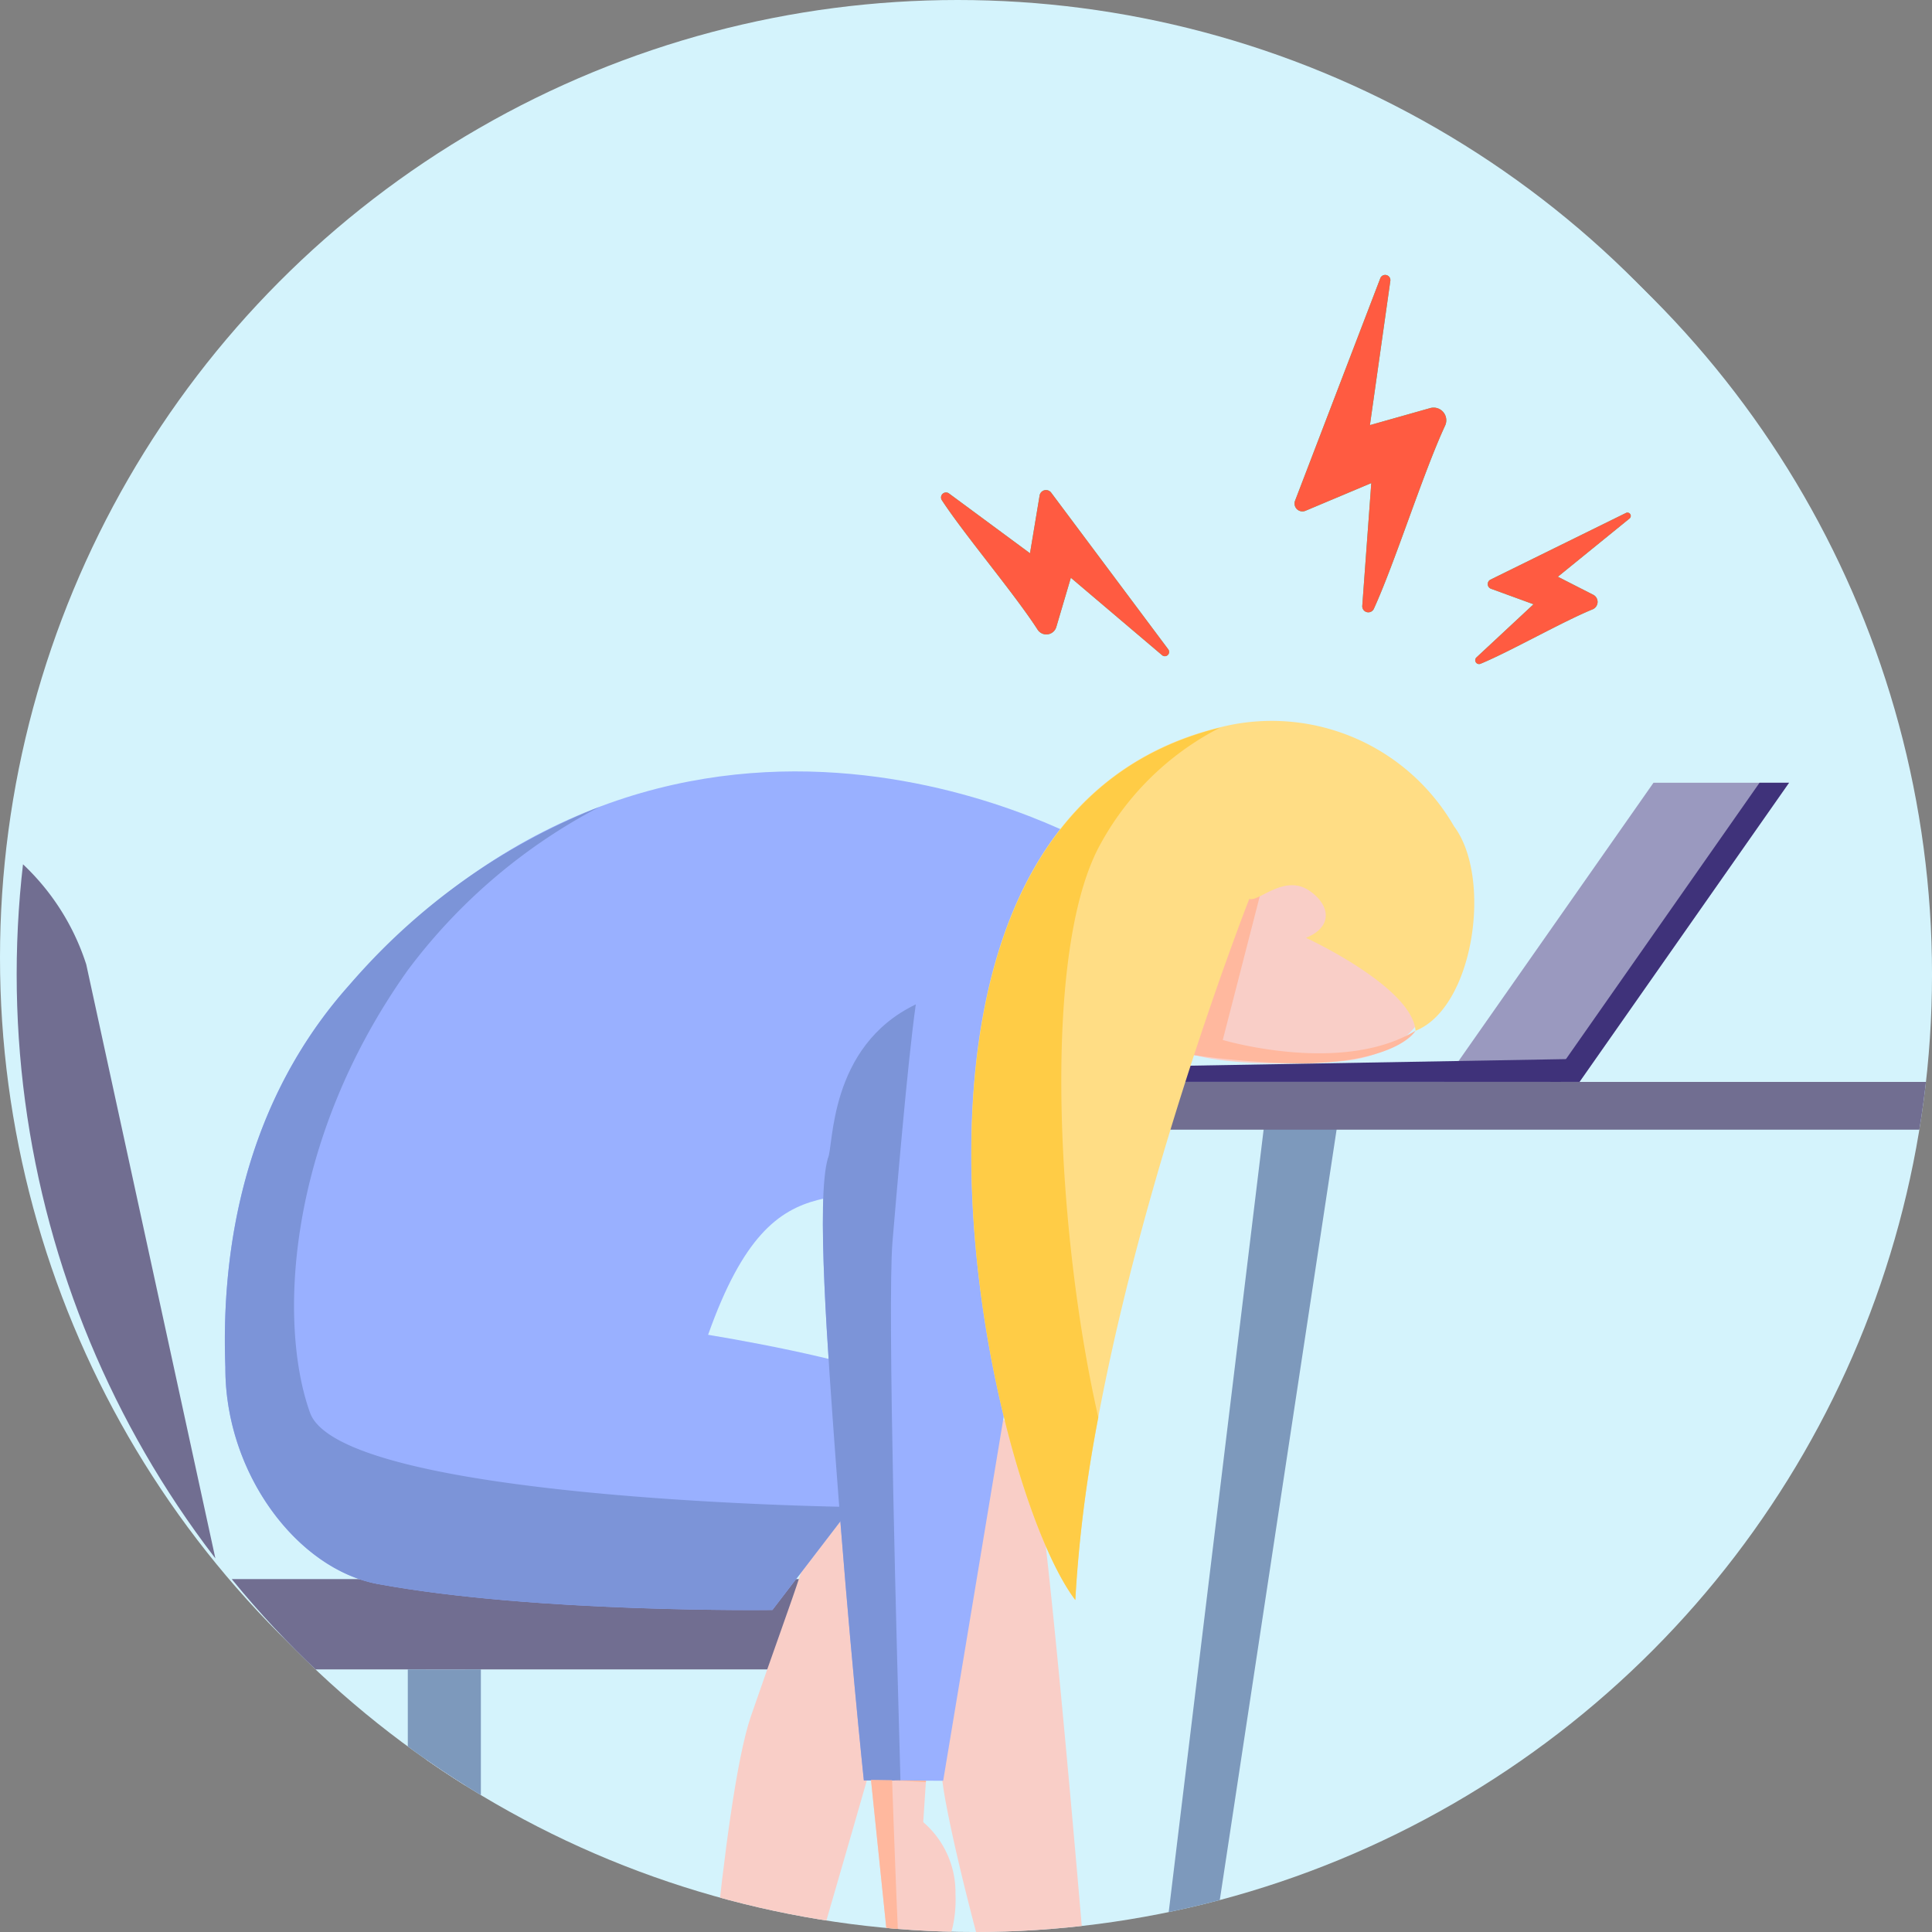 <svg xmlns="http://www.w3.org/2000/svg" xmlns:xlink="http://www.w3.org/1999/xlink" width="116" height="116" viewBox="0 0 116 116">
  <rect x="0" y="0" width="116" height="116" fill="#808080" stroke="none"/>
  <defs>
    <clipPath id="clip-path">
      <circle id="Ellipse_4423" data-name="Ellipse 4423" cx="57.5" cy="57.5" r="57.5" transform="translate(-955.107 1827.045)" fill="none"/>
    </clipPath>
  </defs>
  <g id="unhealthy_eating_icon" transform="translate(958.964 -1682.13)">
    <circle id="Ellipse_615" data-name="Ellipse 615" cx="57.5" cy="57.5" r="57.5" transform="translate(-958.964 1682.13)" fill="#d4f3fc"/>
    <g id="Group_26260" data-name="Group 26260" transform="translate(-2.856 -143.914)">
      <circle id="Ellipse_4422" data-name="Ellipse 4422" cx="57.5" cy="57.5" r="57.5" transform="translate(-955.107 1827.045)" fill="#d4f3fc"/>
      <g id="Group_26257" data-name="Group 26257">
        <g id="Group_26256" data-name="Group 26256" clip-path="url(#clip-path)">
          <g id="Group_26255" data-name="Group 26255">
            <g id="chair">
              <rect id="Rectangle_1937" data-name="Rectangle 1937" width="2.364" height="31.217" transform="translate(-930.543 1923.565)" fill="#fff"/>
              <path id="Path_55327" data-name="Path 55327" d="M-929.567,1954.782v-2.287l-18.1,5.029.685.794Z" fill="#fff"/>
              <path id="Path_55328" data-name="Path 55328" d="M-929.135,1954.782v-2.287l18.1,5.029-.843.794Z" fill="#fff"/>
              <g id="Group_26251" data-name="Group 26251">
                <path id="Path_55329" data-name="Path 55329" d="M-942.317,1923.565l-8.612-39.613a14.229,14.229,0,0,0-8.662-9.015l12.2,51.339Z" fill="#716e91"/>
              </g>
              <rect id="Rectangle_1938" data-name="Rectangle 1938" width="40.996" height="5.421" transform="translate(-947.39 1920.855)" fill="#716e91"/>
              <rect id="Rectangle_1939" data-name="Rectangle 1939" width="4.387" height="13.631" transform="translate(-931.623 1926.276)" fill="#7d99bc"/>
              <path id="Path_55330" data-name="Path 55330" d="M-944.649,1959.718a2.331,2.331,0,0,1-2.331,2.331,2.331,2.331,0,0,1-2.33-2.331,2.331,2.331,0,0,1,2.33-2.331A2.331,2.331,0,0,1-944.649,1959.718Z" fill="#2a3756"/>
              <path id="Path_55331" data-name="Path 55331" d="M-909.548,1959.718a2.331,2.331,0,0,1-2.331,2.331,2.331,2.331,0,0,1-2.331-2.331,2.332,2.332,0,0,1,2.331-2.331A2.331,2.331,0,0,1-909.548,1959.718Z" fill="#2a3756"/>
            </g>
            <g id="_04_Sitting" data-name="04 Sitting">
              <path id="Path_55332" data-name="Path 55332" d="M-900.676,1935.447l.164-2.488-3.3-.049.3,2.9,0,0,.9,8.717a2.034,2.034,0,0,0,1.054.25c1.671-.071,2.933-2.309,2.818-5A5.57,5.57,0,0,0-900.676,1935.447Z" fill="#f9cec7"/>
              <path id="head" d="M-869.754,1881.827c.467,3.278-.646,7.619-6.094,7.96-3.817.238-10.4.309-10.979-2.144-.256-1.087.538-5.059.538-5.059l-6.147.495,2.382-7.474,6.256,1.884S-871.292,1871.022-869.754,1881.827Z" fill="#f9cec7"/>
              <path id="Path_55333" data-name="Path 55333" d="M-880.126,1878.519l-2.565,9.966s7.14,2.129,11.575-.557c0,0-.976,1.859-6.771,1.969a51.226,51.226,0,0,1-12.277-1.65Z" fill="#ffb89e"/>
              <g id="leg">
                <path id="Path_55334" data-name="Path 55334" d="M-879.413,1959.474l-15.119,1.635-.049-5.336,6.288-2.207,8.679,3.277Z" fill="#ebeced"/>
                <path id="Path_55335" data-name="Path 55335" d="M-894.138,1913.163c-1.43-5.082-25.727-6.431-25.727-6.431s14.137,10.2,16.552,12.082c.85.663,1.943.377,2.57,2.375a38.819,38.819,0,0,1,.509,4.749c.135,1.98.559,6.461.9,8.257,1.408,7.546,5.679,21.27,5.679,21.27l3.541-1.257S-893.1,1916.842-894.138,1913.163Z" fill="#f9cec7"/>
              </g>
              <g id="leg-2" data-name="leg">
                <path id="Path_55336" data-name="Path 55336" d="M-904.036,1963.357l-14.091-5.718,2.485-4.723,6.582,1.034,6.093,7Z" fill="#fff"/>
                <path id="Path_55337" data-name="Path 55337" d="M-899.022,1914.849c1.076-5.169-7.9-1.512-8.154,1.539s-.837,3.989-3.845,12.7c-1.734,5.026-3.064,24.082-3.064,24.082l3.978.612S-899.779,1918.492-899.022,1914.849Z" fill="#f9cec7"/>
              </g>
              <g id="table">
                <g id="Group_26252" data-name="Group 26252">
                  <path id="Path_55338" data-name="Path 55338" d="M-823.815,1963.011H-826.1l-10.7-70.573h4.425Z" fill="#7d99bc"/>
                  <path id="Path_55339" data-name="Path 55339" d="M-888.625,1963.011h2.285l10.7-70.573h-4.425Z" fill="#7d99bc"/>
                </g>
                <g id="Group_26253" data-name="Group 26253">
                  <rect id="Rectangle_1940" data-name="Rectangle 1940" width="67.888" height="2.87" transform="translate(-890.164 1891.003)" fill="#716e91"/>
                  <g id="laptop">
                    <path id="Path_55340" data-name="Path 55340" d="M-861.271,1891h-8.138l12.58-17.96h8.138Z" fill="#9a99bf"/>
                    <path id="Path_55341" data-name="Path 55341" d="M-861.271,1891h-1.771l12.58-17.96h1.771Z" fill="#3f327a"/>
                    <path id="Path_55342" data-name="Path 55342" d="M-862.41,1891h-25.056v-.922l25.791-.451Z" fill="#3f327a"/>
                  </g>
                </g>
              </g>
              <g id="hand">
                <path id="Path_55343" data-name="Path 55343" d="M-891.544,1885.224l-7.934,47.739-4.76-.021s-.922-8.727-1.683-19.147c-.477-6.526-1.192-15.778-.473-18.211C-905.634,1894.2-896.586,1885.941-891.544,1885.224Z" fill="#99b0ff"/>
              </g>
              <path id="Path_55344" data-name="Path 55344" d="M-935.169,1885.224c-6.517,7.328-7.654,16.388-7.408,22.9-.031,6.4,4.342,12.138,9.146,13.023,9.53,1.755,23.7,1.56,23.7,1.56l9.939-12.966c-3.586-1.694-10.24-2.962-13.8-3.555,4.164-11.755,8.54-6.414,14.613-10.257,5.437-3.44,7.434-10.7,7.434-10.7l1.38-8.261S-914.811,1862.335-935.169,1885.224Z" fill="#99b0ff"/>
              <path id="Path_55345" data-name="Path 55345" d="M-937.493,1910.867c-1.9-5.273-1.476-16.24,5.87-26.574a34.044,34.044,0,0,1,11.508-9.8,38.221,38.221,0,0,0-15.054,10.734c-6.517,7.328-7.654,16.388-7.408,22.9-.031,6.4,4.342,12.138,9.146,13.023,9.53,1.755,23.7,1.56,23.7,1.56l4.741-6.186h0S-935.594,1916.14-937.493,1910.867Z" fill="#7c94d8"/>
              <path id="hair" d="M-868.807,1875.656h0a12.631,12.631,0,0,0-13.521-6.064c-23.426,5.069-14.735,45.246-9.216,52.519.856-17.685,10.446-42.1,10.446-42.1.519.236,2.082-1.508,3.588-.5,1.225.818,1.509,2.156-.184,2.841,0,0,6.368,2.935,6.578,5.582C-867.608,1886.537-866.49,1878.73-868.807,1875.656Z" fill="#ffdd85"/>
              <path id="Path_55346" data-name="Path 55346" d="M-902.522,1900.606c.2-2.355.9-10.754,1.4-14.257-5.277,2.531-4.924,8.594-5.277,9.235-.719,2.433,0,11.685.473,18.211.761,10.42,1.683,19.147,1.683,19.147l2.2.01C-902.236,1926.1-902.843,1904.44-902.522,1900.606Z" fill="#7c94d8"/>
              <path id="Path_55347" data-name="Path 55347" d="M-890.164,1876.963a17.013,17.013,0,0,1,7.3-7.225c-22.734,5.579-14.155,45.157-8.68,52.373a82.105,82.105,0,0,1,1.38-10.967C-892.536,1900.8-893.664,1883.733-890.164,1876.963Z" fill="#ffcc46"/>
              <path id="Path_55348" data-name="Path 55348" d="M-902.06,1944.243c-.11-.5-.485-11.314-.485-11.314l2.028.118.005-.088-3.3-.049.3,2.9,0,0,.9,8.717a2.079,2.079,0,0,0,.83.229A1.347,1.347,0,0,1-902.06,1944.243Z" fill="#ffb89e"/>
            </g>
            <g id="Group_26254" data-name="Group 26254">
              <path id="Path_55349" data-name="Path 55349" d="M-873.625,1862.608c1.277-2.788,2.951-8.136,4.284-11.01a.761.761,0,0,0-.9-1.051l-3.615,1.022,1.228-8.675a.314.314,0,0,0-.6-.156l-5.122,13.368a.473.473,0,0,0,.626.606l3.95-1.662-.542,7.378A.365.365,0,0,0-873.625,1862.608Z" fill="#37c88b"/>
              <path id="Path_55350" data-name="Path 55350" d="M-867.218,1865.9c1.8-.745,4.876-2.509,6.733-3.27a.483.483,0,0,0,.035-.877l-2.121-1.081,4.308-3.5a.2.2,0,0,0-.214-.333l-8.138,4.005a.3.3,0,0,0,.03.551l2.551.93-3.429,3.194A.231.231,0,0,0-867.218,1865.9Z" fill="#37c88b"/>
              <path id="Path_55351" data-name="Path 55351" d="M-899.564,1856.067c1.373,2.1,4.348,5.6,5.756,7.784a.624.624,0,0,0,1.123-.164l.872-2.953,5.475,4.646a.257.257,0,0,0,.373-.35l-7.024-9.4a.389.389,0,0,0-.7.169l-.576,3.464-4.875-3.6A.3.3,0,0,0-899.564,1856.067Z" fill="#37c88b"/>
            </g>
          </g>
        </g>
      </g>
      <g id="Group_26259" data-name="Group 26259">
        <g id="Group_26258" data-name="Group 26258">
          <path id="Path_55352" data-name="Path 55352" d="M-873.625,1862.608c1.277-2.788,2.951-8.136,4.284-11.01a.761.761,0,0,0-.9-1.051l-3.615,1.022,1.228-8.675a.314.314,0,0,0-.6-.156l-5.122,13.368a.473.473,0,0,0,.626.606l3.95-1.662-.542,7.378A.365.365,0,0,0-873.625,1862.608Z" fill="#ff5b41"/>
          <path id="Path_55353" data-name="Path 55353" d="M-867.218,1865.9c1.8-.745,4.876-2.509,6.733-3.27a.483.483,0,0,0,.035-.877l-2.121-1.081,4.308-3.5a.2.2,0,0,0-.214-.333l-8.138,4.005a.3.3,0,0,0,.03.551l2.551.93-3.429,3.194A.231.231,0,0,0-867.218,1865.9Z" fill="#ff5b41"/>
          <path id="Path_55354" data-name="Path 55354" d="M-899.564,1856.067c1.373,2.1,4.348,5.6,5.756,7.784a.624.624,0,0,0,1.123-.164l.872-2.953,5.475,4.646a.257.257,0,0,0,.373-.35l-7.024-9.4a.389.389,0,0,0-.7.169l-.576,3.464-4.875-3.6A.3.3,0,0,0-899.564,1856.067Z" fill="#ff5b41"/>
        </g>
      </g>
    </g>
  </g>
</svg>
